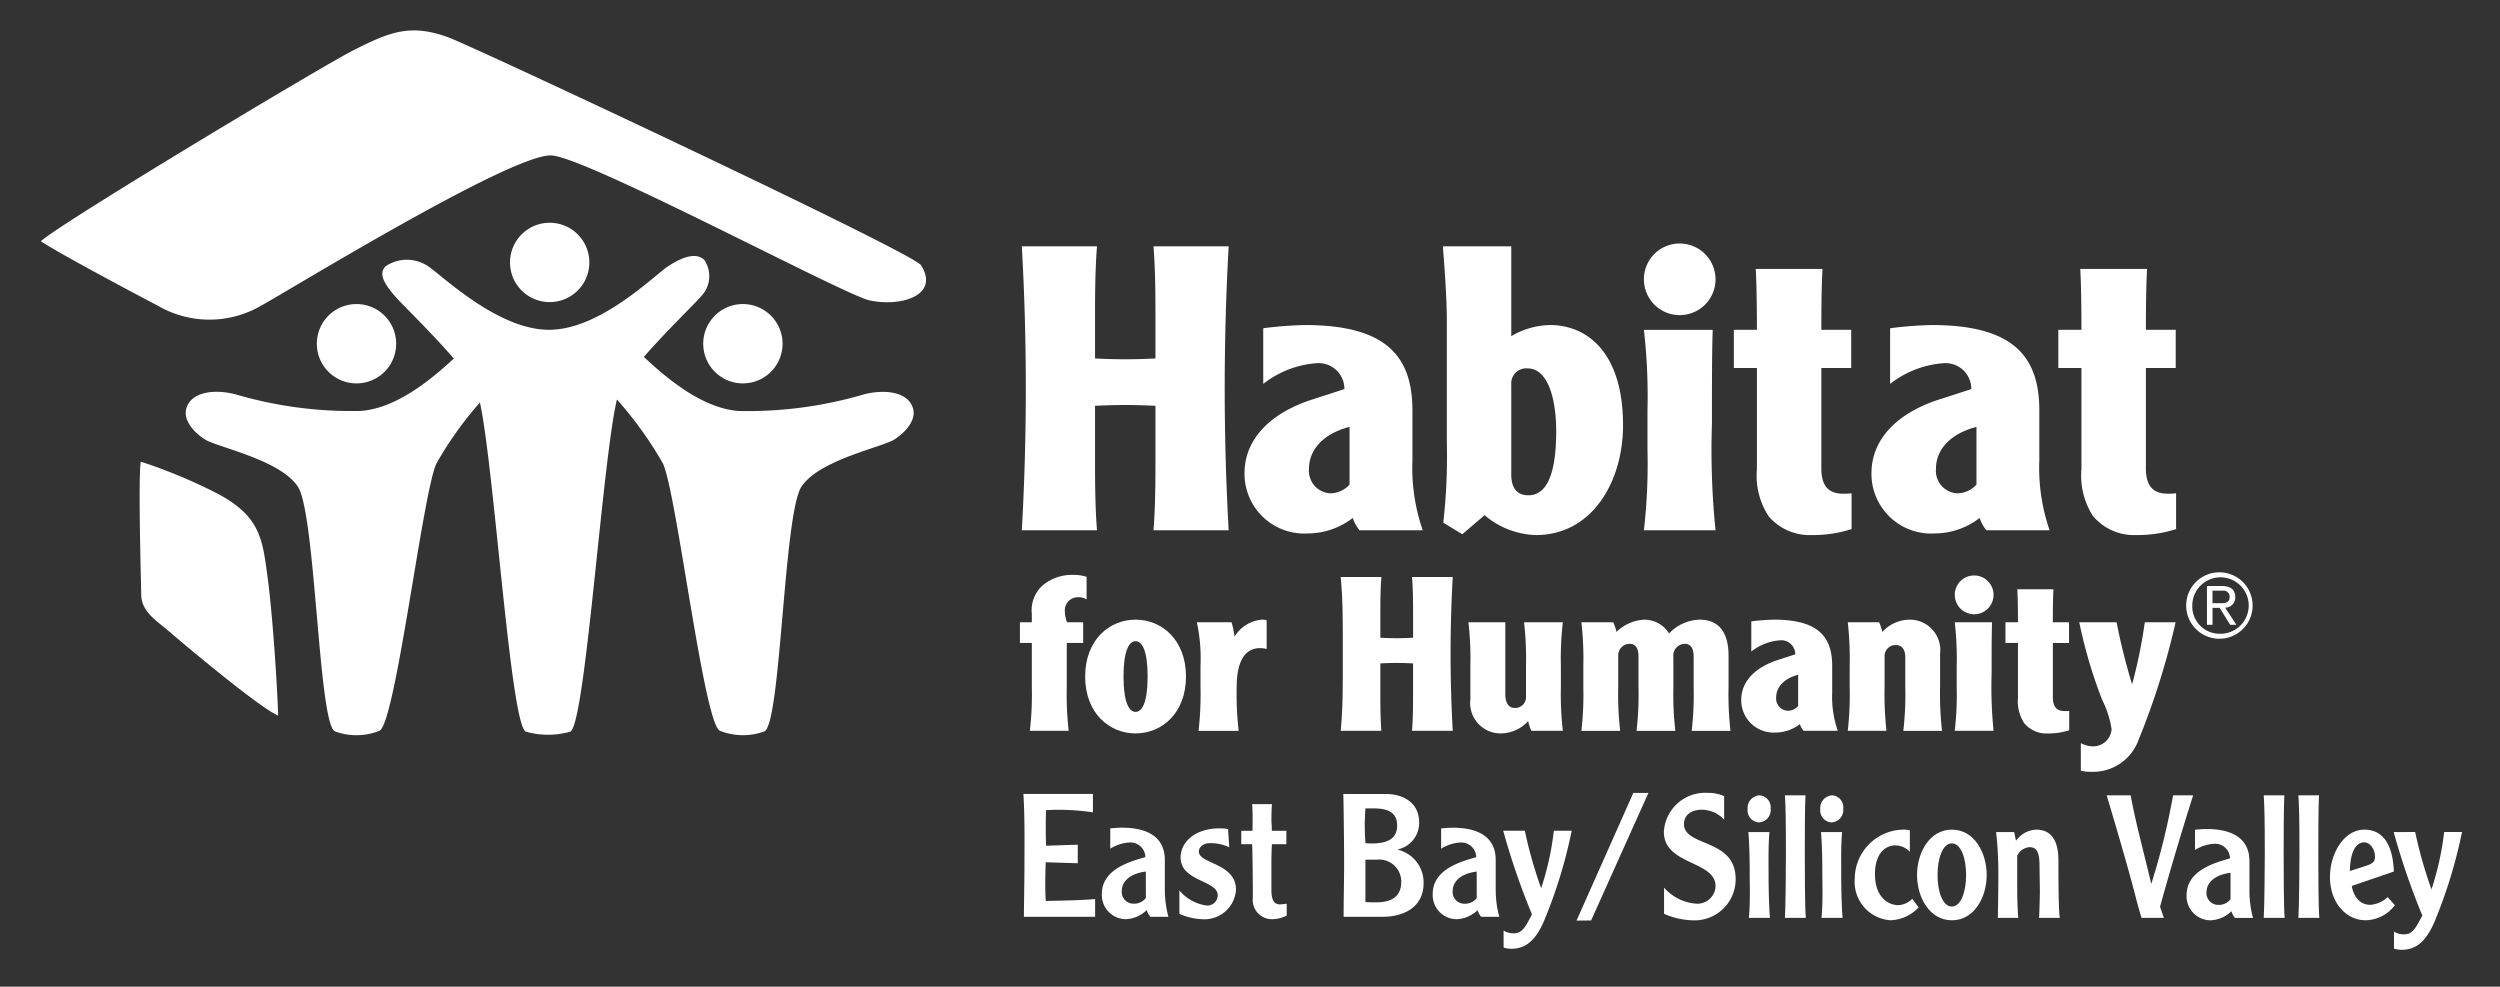 <svg xmlns="http://www.w3.org/2000/svg" xmlns:xlink="http://www.w3.org/1999/xlink" width="210" height="82.88" viewBox="0 0 210 82.88">
  <rect x="0" y="0" width="210" height="82.88" fill="#333333" stroke="none"/>
  <defs>
    <clipPath id="clip-path">
      <rect id="Rectangle_4705" data-name="Rectangle 4705" width="210" height="82.88" fill="none"/>
    </clipPath>
  </defs>
  <g id="hebsv-logo" transform="translate(-221.579 -571.51)">
    <g id="Group_7370" data-name="Group 7370" transform="translate(221.579 571.509)" clip-path="url(#clip-path)">
      <path id="Path_12645" data-name="Path 12645" d="M236.309,589.21a3.332,3.332,0,1,1,3.563,3.082,3.33,3.33,0,0,1-3.563-3.082" transform="translate(-209.686 -560.095)" fill="#fff"/>
      <path id="Path_12646" data-name="Path 12646" d="M260.908,589.21a3.332,3.332,0,1,0-3.565,3.082,3.331,3.331,0,0,0,3.565-3.082" transform="translate(-195.182 -560.095)" fill="#fff"/>
      <path id="Path_12647" data-name="Path 12647" d="M291.31,596.239c-.392-1.444-2.386-1.665-4.146-1.208a34.5,34.5,0,0,1-10.506,1.392c-3.081-.222-6.094-2.786-7.967-4.542,1.862-2.146,4.263-4.449,4.814-5.093a2.437,2.437,0,0,0,.266-3.05c-.664-.664-1.855-.262-3.05.532s-5.7,5.333-10,5.333-8.953-4.538-10.146-5.333a3.181,3.181,0,0,0-3.581,0c-.662.663,0,1.589.8,2.518.564.658,3.055,3.046,4.932,5.23-1.884,1.749-4.82,4.187-7.821,4.4a34.486,34.486,0,0,1-10.506-1.392c-1.759-.457-3.753-.237-4.146,1.208-.246.9.521,1.9,1.551,2.569s6.337,1.7,7.83,3.987,1.721,19.954,3.113,20.547a5.228,5.228,0,0,0,3.744-.056c1.349-.683,3.623-19.963,4.771-22.44a30.281,30.281,0,0,1,3.661-5.135c1.229,5.758,2.573,27.209,3.867,27.658a6.909,6.909,0,0,0,3.712,0c1.278-.552,2.676-22.568,3.925-27.909a31.636,31.636,0,0,1,3.871,5.386c1.148,2.477,3.422,21.756,4.769,22.44a5.233,5.233,0,0,0,3.746.056c1.39-.593,1.618-18.263,3.113-20.547s6.807-3.317,7.83-3.987,1.8-1.665,1.551-2.569" transform="translate(-214.607 -561.899)" fill="#fff"/>
      <path id="Path_12648" data-name="Path 12648" d="M245.276,585.191a3.332,3.332,0,1,1,3.332,3.332,3.33,3.33,0,0,1-3.332-3.332" transform="translate(-202.434 -563.146)" fill="#fff"/>
      <path id="Path_12649" data-name="Path 12649" d="M297.411,592.646c1.62,2.569-1.772,3.534-4.361,2.942-2.169-.494-23.441-11.869-26.631-12.162S244.1,594.9,242,596.031a8.618,8.618,0,0,1-8.7.014c-.944-.492-8.233-4.341-9.822-5.415,1.589-1.484,23.713-14.767,26.287-16.058,2.963-1.486,4.728-2.265,7.986-1.049,2.258.846,38.989,18.059,39.66,19.122" transform="translate(-220.045 -570.366)" fill="#fff"/>
      <path id="Path_12650" data-name="Path 12650" d="M228.161,592.959a44.059,44.059,0,0,1,6.288,2.605c3.724,1.918,3.918,3.826,4.343,6.928.454,3.307.844,9.468.909,11.8-1.558-.669-7.66-5.775-9.115-7.033-1.128-.978-2.39-1.676-2.388-3.193,0-.578-.266-9.687-.036-11.11" transform="translate(-216.337 -554.18)" fill="#fff"/>
      <path id="Path_12651" data-name="Path 12651" d="M325.364,600.691h.768c.512,0,.674-.181.674-.549a.505.505,0,0,0-.571-.5h-.871v1.052m0,1.813H324.9v-3.258h1.242c.761,0,1.135.307,1.135.925a.854.854,0,0,1-.848.895l.94,1.437h-.521l-.88-1.423h-.6V602.5m.607.759a2.37,2.37,0,1,0-2.307-2.378,2.293,2.293,0,0,0,2.307,2.378m0-5.16a2.79,2.79,0,1,1-2.819,2.782,2.782,2.782,0,0,1,2.819-2.782" transform="translate(-139.516 -550.023)" fill="#fff"/>
      <path id="Path_12652" data-name="Path 12652" d="M275.371,582.954c-.134,1.636-.166,3.542-.166,5.579v3.842c.734.034,1.47.067,2.538.067s1.8-.033,2.537-.067v-3.842c0-2.037-.031-3.943-.165-5.579h6.315a214.015,214.015,0,0,0,0,23.855h-6.315c.134-1.636.165-3.542.165-5.579v-4.878c-.732-.032-1.466-.067-2.537-.067s-1.8.034-2.538.067v4.878c0,2.038.033,3.943.166,5.579h-6.315a212.845,212.845,0,0,0,0-23.855h6.315" transform="translate(-183.222 -562.263)" fill="#fff"/>
      <path id="Path_12653" data-name="Path 12653" d="M288.227,595.166c-2.1.535-3.408,1.839-3.408,3.509a1.891,1.891,0,0,0,1.806,2.072,2.2,2.2,0,0,0,1.6-.736v-4.845m-7.25-8.286a32.154,32.154,0,0,1,3.509-.268c6.915,0,9.022,2.706,9.022,7.185v4.176a15.978,15.978,0,0,0,.868,5.879h-5.312a3.275,3.275,0,0,1-.569-1.036,6.186,6.186,0,0,1-3.741,1.3,5.019,5.019,0,0,1-5.35-5.044c0-3.073,2.441-5.147,5.615-6.181l2.775-.9a2.165,2.165,0,0,0-2.374-2.171,8.2,8.2,0,0,0-4.444,1.737v-4.677" transform="translate(-174.862 -559.307)" fill="#fff"/>
      <path id="Path_12654" data-name="Path 12654" d="M294.364,602.132c0,.969.367,1.737,1.437,1.737,1.368,0,2.338-1.4,2.338-5.379,0-2.84-.738-5.281-2.406-5.281a1.264,1.264,0,0,0-1.369,1.37v7.552m0-19.178v7.55a6.605,6.605,0,0,1,3.242-.935c3.173,0,6.147,2.34,6.147,8.42,0,4.711-2.574,9.22-7.317,9.22a6.927,6.927,0,0,1-4.312-1.669l-1.871,1.6-1.6-.969a49.8,49.8,0,0,0,.3-6.816V589.77c0-1.237,0-2.607-.334-6.816h5.747" transform="translate(-167.418 -562.263)" fill="#fff"/>
      <path id="Path_12655" data-name="Path 12655" d="M303.739,590.077c-.065,1.736-.065,4.276-.065,7.883a67.544,67.544,0,0,0,.3,8.954h-6.015a49.51,49.51,0,0,0,.3-6.816v-3.207a49.483,49.483,0,0,0-.3-6.814h5.78m-2.772-7.253a3.008,3.008,0,1,1-3.008,3.008,3,3,0,0,1,3.008-3.008" transform="translate(-159.871 -562.368)" fill="#fff"/>
      <path id="Path_12656" data-name="Path 12656" d="M309.587,584.007c-.067,1.034-.1,3.006-.1,5.113h2.509v3.205h-2.509v8.421c0,1.37.5,2.139,1.84,2.139a5.537,5.537,0,0,0,.7-.034v3.007a10.556,10.556,0,0,1-3.374.5,4.492,4.492,0,0,1-3.61-1.6,6.263,6.263,0,0,1-.967-3.943v-8.488h-1.938V589.12h1.938c0-2.106-.032-4.079-.1-5.113h5.613" transform="translate(-156.495 -561.413)" fill="#fff"/>
      <path id="Path_12657" data-name="Path 12657" d="M317.356,595.166c-2.106.535-3.408,1.839-3.408,3.509a1.891,1.891,0,0,0,1.8,2.072,2.206,2.206,0,0,0,1.6-.736v-4.845m-7.252-8.286a32.234,32.234,0,0,1,3.511-.268c6.915,0,9.021,2.706,9.021,7.185v4.176a16.006,16.006,0,0,0,.866,5.879h-5.31a3.174,3.174,0,0,1-.568-1.036,6.205,6.205,0,0,1-3.744,1.3,5.014,5.014,0,0,1-5.344-5.044c0-3.073,2.441-5.147,5.61-6.181l2.777-.9a2.166,2.166,0,0,0-2.374-2.171,8.213,8.213,0,0,0-4.446,1.737v-4.677" transform="translate(-151.325 -559.307)" fill="#fff"/>
      <path id="Path_12658" data-name="Path 12658" d="M324.668,584.007c-.067,1.034-.1,3.006-.1,5.113h2.506v3.205h-2.506v8.421c0,1.37.5,2.139,1.837,2.139a5.553,5.553,0,0,0,.7-.034v3.007a10.564,10.564,0,0,1-3.374.5,4.489,4.489,0,0,1-3.61-1.6,6.275,6.275,0,0,1-.967-3.943v-8.488h-1.94V589.12h1.94c0-2.106-.032-4.079-.1-5.113h5.614" transform="translate(-144.313 -561.413)" fill="#fff"/>
      <path id="Path_12659" data-name="Path 12659" d="M274.564,600.283a1.211,1.211,0,0,0-.7-.183,1.1,1.1,0,0,0-1.123,1.2,2.647,2.647,0,0,0,.181.9h1.356v1.737H272.9v3.692a27.245,27.245,0,0,0,.161,3.692H269.8a26.648,26.648,0,0,0,.165-3.692v-3.692h-1V602.2h1v-.707A2.8,2.8,0,0,1,271,599a3.871,3.871,0,0,1,2.423-.779,3.667,3.667,0,0,1,1.143.164v1.9" transform="translate(-183.292 -549.931)" fill="#fff"/>
      <path id="Path_12660" data-name="Path 12660" d="M275.22,605.079c0,2.19.47,2.969,1.014,2.969s1.012-.779,1.012-2.969-.468-2.969-1.012-2.969-1.014.779-1.014,2.969m5.247,0c0,3.077-2.025,4.778-4.232,4.778s-4.236-1.7-4.236-4.778,2.027-4.778,4.236-4.778,4.232,1.7,4.232,4.778" transform="translate(-180.845 -548.249)" fill="#fff"/>
      <path id="Path_12661" data-name="Path 12661" d="M280.1,600.52a6.314,6.314,0,0,1,.253,1.211,2.982,2.982,0,0,1,2.3-1.43,1.045,1.045,0,0,1,.4.054v2.408a2.4,2.4,0,0,0-.544-.072c-1.376,0-1.973,1.267-1.973,3.258a26.673,26.673,0,0,0,.165,3.692h-3.368a26.971,26.971,0,0,0,.163-3.692v-1.738a14.5,14.5,0,0,0-.306-3.692H280.1" transform="translate(-176.654 -548.249)" fill="#fff"/>
      <path id="Path_12662" data-name="Path 12662" d="M287.291,598.319c-.074.888-.09,1.918-.09,3.023v2.079c.4.02.8.038,1.376.038s.978-.018,1.374-.038v-2.079c0-1.1-.014-2.135-.09-3.023h3.421a115.529,115.529,0,0,0,0,12.921H289.86c.076-.886.09-1.916.09-3.023v-2.641c-.4-.018-.8-.036-1.374-.036s-.978.018-1.376.036v2.641c0,1.106.016,2.137.09,3.023h-3.419c.177-1.862.177-3.384.177-6.46s0-4.6-.177-6.462h3.419" transform="translate(-171.252 -549.85)" fill="#fff"/>
      <path id="Path_12663" data-name="Path 12663" d="M295.092,609.542a4.073,4.073,0,0,1-.269-.814,3.136,3.136,0,0,1-2.3,1.031,2.551,2.551,0,0,1-2.553-2.86v-2.786a26.384,26.384,0,0,0-.166-3.692h3.1v6.064c0,.723.289,1.139.814,1.139a.911.911,0,0,0,.924-.958v-2.553a26.968,26.968,0,0,0-.163-3.692h3.258a26.675,26.675,0,0,0-.165,3.692v1.737a26.649,26.649,0,0,0,.165,3.692h-2.643" transform="translate(-166.458 -548.152)" fill="#fff"/>
      <path id="Path_12664" data-name="Path 12664" d="M297.732,600.52a4.467,4.467,0,0,1,.273.812,3.561,3.561,0,0,1,2.388-1.03,2.442,2.442,0,0,1,2.027,1.159,3.657,3.657,0,0,1,2.553-1.159c1.774,0,2.444,1.251,2.444,3.041v2.607a27.265,27.265,0,0,0,.161,3.692h-3.256a26.961,26.961,0,0,0,.163-3.692v-2.515c0-.635-.181-1.1-.741-1.1a.976.976,0,0,0-.962,1.1v2.515a26.673,26.673,0,0,0,.165,3.692h-3.26a26.673,26.673,0,0,0,.165-3.692V603.4c0-.6-.183-1.069-.741-1.069a.967.967,0,0,0-.962.96v2.66a26.678,26.678,0,0,0,.164,3.692h-3.258a26.951,26.951,0,0,0,.163-3.692v-1.738a26.94,26.94,0,0,0-.163-3.692h2.678" transform="translate(-162.218 -548.249)" fill="#fff"/>
      <path id="Path_12665" data-name="Path 12665" d="M307.26,604.933c-1.139.291-1.846,1-1.846,1.9a1.025,1.025,0,0,0,.98,1.123,1.179,1.179,0,0,0,.866-.4v-2.625m-3.927-4.487a17.946,17.946,0,0,1,1.9-.144c3.746,0,4.887,1.468,4.887,3.892v2.262a8.655,8.655,0,0,0,.47,3.185h-2.878a1.717,1.717,0,0,1-.306-.561,3.369,3.369,0,0,1-2.027.705,2.719,2.719,0,0,1-2.9-2.732c0-1.665,1.32-2.788,3.039-3.35l1.5-.488a1.172,1.172,0,0,0-1.285-1.177,4.456,4.456,0,0,0-2.408.942v-2.535" transform="translate(-156.216 -548.249)" fill="#fff"/>
      <path id="Path_12666" data-name="Path 12666" d="M310.069,600.52a4.3,4.3,0,0,1,.269.812,3.148,3.148,0,0,1,2.3-1.03,2.552,2.552,0,0,1,2.551,2.86v2.788a26.663,26.663,0,0,0,.165,3.692H312.1a26.653,26.653,0,0,0,.165-3.692v-2.5c0-.562-.237-1.014-.781-1.014a.923.923,0,0,0-.958.87v2.642a27.265,27.265,0,0,0,.161,3.692h-3.254a27.275,27.275,0,0,0,.161-3.692v-1.738a27.265,27.265,0,0,0-.161-3.692h2.641" transform="translate(-152.221 -548.249)" fill="#fff"/>
      <path id="Path_12667" data-name="Path 12667" d="M315.534,602.177c-.036.942-.036,2.316-.036,4.272a36.556,36.556,0,0,0,.163,4.849H312.4a26.67,26.67,0,0,0,.164-3.692v-1.737a26.682,26.682,0,0,0-.164-3.692h3.131m-1.5-3.929a1.629,1.629,0,1,1-1.629,1.631,1.623,1.623,0,0,1,1.629-1.631" transform="translate(-148.201 -549.907)" fill="#fff"/>
      <path id="Path_12668" data-name="Path 12668" d="M318.792,598.889c-.038.562-.054,1.631-.054,2.772H320.1V603.4h-1.358v4.561c0,.741.271,1.159.993,1.159a3.087,3.087,0,0,0,.381-.018v1.629a5.744,5.744,0,0,1-1.828.271,2.427,2.427,0,0,1-1.954-.868,3.385,3.385,0,0,1-.524-2.137v-4.6h-1.05v-1.736h1.05c0-1.141-.018-2.209-.054-2.772h3.041" transform="translate(-146.301 -549.389)" fill="#fff"/>
      <path id="Path_12669" data-name="Path 12669" d="M321.319,600.422a51.931,51.931,0,0,0,1.286,5.158h.034a42.193,42.193,0,0,0,1.05-5.158h2.589a63.116,63.116,0,0,1-3.113,9.88,4.061,4.061,0,0,1-3.983,2.681,3.527,3.527,0,0,1-.866-.09v-2.318a2.179,2.179,0,0,0,1.012.271A1.553,1.553,0,0,0,320.9,609.4a8.282,8.282,0,0,0-.8-2.479,40.658,40.658,0,0,1-1.916-6.5h3.129" transform="translate(-143.526 -548.151)" fill="#fff"/>
      <path id="Path_12670" data-name="Path 12670" d="M269.129,608.4c.128,2.11.087,4.261.087,6.371,0,.562-.045,3.323-.045,3.945h5.982v-1.488c-1.372.116-2.759.128-4.147.159-.029-.448-.042-.926-.042-1.345,0-.591.013-1.314.042-1.906l2.688.085v-1.56l-2.659.087c-.029-.779-.029-1.083-.029-1.329,0-.477,0-1.213.029-1.661.419-.014.608-.029.9-.029a19.465,19.465,0,0,1,3.034.217V608.4Zm12.18,10.316a8.763,8.763,0,0,1-.3-2.211v-2.556c0-2.124-1.75-2.717-3.6-2.717-.275,0-.68.029-.983.058v1.707a3.447,3.447,0,0,1,1.589-.522,1.262,1.262,0,0,1,1.36,1.229c-1.316.376-3.656,1.025-3.656,3.09a2.027,2.027,0,0,0,2.021,2.124,2.68,2.68,0,0,0,1.748-.765,1.561,1.561,0,0,0,.3.564Zm-1.893-1.576a1.234,1.234,0,0,1-1,.477.987.987,0,0,1-1.027-1.04c0-.868.738-1.5,2.023-1.661Zm2.817,1.331a5.193,5.193,0,0,0,1.878.447,2.654,2.654,0,0,0,2.875-2.47c0-2.253-3.121-2.168-3.121-3.207,0-.332.316-.709.955-.709a3.63,3.63,0,0,1,1.6.347l-.1-1.531a3.782,3.782,0,0,0-.707-.058c-2.195,0-3.28,1.256-3.28,2.443,0,2.036,3.12,1.907,3.12,3.178a.867.867,0,0,1-.982.853,3.63,3.63,0,0,1-2.24-1.258Zm8.985-6.979h-1.228a6.167,6.167,0,0,0-.029-.794c0-.853.029-1.128.043-1.446h-1.662c.072.926.029,2.052.029,2.24h-.94v1.128h.911c.043.62.06,3.784.06,4.491a1.615,1.615,0,0,0,1.689,1.806,2.767,2.767,0,0,0,1.155-.3v-1a4.613,4.613,0,0,1-.577.058c-.448,0-.709-.318-.709-1.2v-2.021c0-1,.029-1.548.043-1.835h1.213ZM296,608.4c.027.521.07,4.6.07,5.778,0,1.519-.043,3.019-.043,4.538h3.31c1.618,0,3.408-.723,3.408-2.831a2.833,2.833,0,0,0-2.151-2.8v-.029a2.281,2.281,0,0,0,1.777-2.269c0-1.573-1.215-2.34-2.674-2.383Zm2.556,1.213c1.416,0,1.965.492,1.965,1.445,0,1.041-.723,1.5-2.139,1.5a4.456,4.456,0,0,1-.521-.029c-.029-.389-.058-.938-.058-1.473s.029-1.083.058-1.445Zm.275,4.306a1.85,1.85,0,0,1,2.038,1.848c0,1.157-.694,1.736-2.1,1.736-.26,0-.678,0-.911-.029v-3.554Zm10.271,4.8a8.761,8.761,0,0,1-.3-2.211v-2.556c0-2.124-1.748-2.717-3.6-2.717-.275,0-.678.029-.984.058v1.707a3.455,3.455,0,0,1,1.589-.522,1.258,1.258,0,0,1,1.358,1.229c-1.313.376-3.654,1.025-3.654,3.09a2.028,2.028,0,0,0,2.023,2.124,2.689,2.689,0,0,0,1.748-.765,1.554,1.554,0,0,0,.3.564Zm-1.893-1.576a1.229,1.229,0,0,1-1,.477.987.987,0,0,1-1.025-1.04c0-.868.736-1.5,2.021-1.661Zm2.226-5.648a60.008,60.008,0,0,0,2.414,7.022c-.593,1.141-.839,1.589-1.56,1.589a1.592,1.592,0,0,1-.824-.231v1.43a2.37,2.37,0,0,0,.622.1c1.141,0,2.023-.562,2.8-2.4a41.189,41.189,0,0,0,2.3-7.514h-1.5a24.084,24.084,0,0,1-1.068,4.825,37.028,37.028,0,0,1-1.372-4.825h-1.806" transform="translate(-183.163 -541.706)" fill="#fff"/>
      <path id="Path_12671" data-name="Path 12671" d="M298.9,616.309a3.988,3.988,0,0,0,2.64,1.342,1.53,1.53,0,0,0,1.687-1.47c0-2.15-4.341-1.746-4.341-4.558a3.469,3.469,0,0,1,3.676-3.274,3.245,3.245,0,0,1,1.385.275V610.6a2.548,2.548,0,0,0-1.873-.835c-.909,0-1.5.461-1.5,1.2,0,1.947,4.341,1.168,4.341,4.628a3.452,3.452,0,0,1-3.648,3.46,6.335,6.335,0,0,1-2.365-.546Z" transform="translate(-159.12 -541.746)" fill="#fff"/>
      <path id="Path_12672" data-name="Path 12672" d="M304.713,609.587a1.045,1.045,0,0,1-1,1.152,1.012,1.012,0,0,1-.937-1.11,1.069,1.069,0,0,1,.994-1.166,1.008,1.008,0,0,1,.938,1.125m-.1,1.96c-.1,1.2-.072,2.394-.072,3.591,0,1.5.058,2.985.116,3.619h-1.773c.128-1.3.072-2.611.072-3.909,0-1.6-.072-2.94-.116-3.3Z" transform="translate(-155.976 -541.655)" fill="#fff"/>
      <path id="Path_12673" data-name="Path 12673" d="M306.24,608.462c-.058.748-.058,3.923-.058,4.831,0,.994,0,4.744.087,5.464H304.51c.06-.806.085-4.252.085-5.292,0-3.043-.025-4.167-.085-5Z" transform="translate(-154.578 -541.655)" fill="#fff"/>
      <path id="Path_12674" data-name="Path 12674" d="M308.084,609.587a1.045,1.045,0,0,1-.994,1.152,1.011,1.011,0,0,1-.936-1.11,1.069,1.069,0,0,1,.994-1.166,1.007,1.007,0,0,1,.937,1.125m-.1,1.96c-.1,1.2-.071,2.394-.071,3.591,0,1.5.056,2.985.116,3.619h-1.775c.13-1.3.072-2.611.072-3.909,0-1.6-.072-2.94-.114-3.3Z" transform="translate(-153.251 -541.655)" fill="#fff"/>
      <path id="Path_12675" data-name="Path 12675" d="M312.383,611.917a1.67,1.67,0,0,0-1.255-.535c-.635,0-1.674.49-1.674,2.424,0,2.047,1.255,2.594,1.933,2.594a1.761,1.761,0,0,0,1.2-.533l.533.721a3.384,3.384,0,0,1-2.352,1.081,3.226,3.226,0,0,1-3.012-3.475,4.144,4.144,0,0,1,4.051-4.138,2.322,2.322,0,0,1,.577.058Z" transform="translate(-151.957 -540.366)" fill="#fff"/>
      <path id="Path_12676" data-name="Path 12676" d="M313.576,617.67c-1.889,0-2.927-1.947-2.927-3.806s1.038-3.807,2.927-3.807S316.5,612,316.5,613.865s-1.038,3.806-2.929,3.806m0-6.46c-.763,0-1.2,1.24-1.2,2.654s.432,2.652,1.2,2.652,1.2-1.24,1.2-2.652-.43-2.654-1.2-2.654" transform="translate(-149.618 -540.366)" fill="#fff"/>
      <path id="Path_12677" data-name="Path 12677" d="M315.838,610.259l.157.736a2.194,2.194,0,0,1,1.689-.938c1.3,0,1.873.953,1.873,2.582,0,1.023,0,4.138.116,4.831h-1.745c.029-.232.072-1.918.072-2.191,0-.318-.029-1.7-.029-2.164,0-1.154-.231-1.586-.851-1.586a1.285,1.285,0,0,0-1.023.707v2.48c0,.922.015,1.846.087,2.753h-1.716c.014-.721.043-2.321.043-3.475a31.269,31.269,0,0,0-.188-3.735Z" transform="translate(-146.65 -540.367)" fill="#fff"/>
      <path id="Path_12678" data-name="Path 12678" d="M321.477,608.462c.419,2.336,1.153,4.945,1.716,7.4h.029a58.419,58.419,0,0,0,1.817-7.4h1.687c-.98,3.1-1.918,6.228-2.782,9.36l.318.935h-1.877c-.2-.691-.345-1.2-.461-1.643-.56-2.249-1.846-6.6-2.464-8.651Z" transform="translate(-142.501 -541.655)" fill="#fff"/>
      <path id="Path_12679" data-name="Path 12679" d="M327.239,617.5a1.529,1.529,0,0,1-.3-.564,2.682,2.682,0,0,1-1.745.763,2.021,2.021,0,0,1-2.019-2.117c0-2.063,2.336-2.712,3.648-3.086a1.256,1.256,0,0,0-1.356-1.226,3.467,3.467,0,0,0-1.586.519v-1.7c.3-.029.707-.058.98-.058,1.846,0,3.592.591,3.592,2.71v2.553a8.744,8.744,0,0,0,.3,2.208Zm-.374-3.793c-1.284.159-2.02.794-2.02,1.658a.986.986,0,0,0,1.025,1.038,1.226,1.226,0,0,0,.994-.475Z" transform="translate(-139.5 -540.392)" fill="#fff"/>
      <path id="Path_12680" data-name="Path 12680" d="M328.49,608.462c-.058.748-.058,3.923-.058,4.831,0,.994,0,4.744.085,5.464h-1.759c.058-.806.089-4.252.089-5.292,0-3.043-.031-4.167-.089-5Z" transform="translate(-136.604 -541.655)" fill="#fff"/>
      <path id="Path_12681" data-name="Path 12681" d="M330.1,608.462c-.058.748-.058,3.923-.058,4.831,0,.994,0,4.744.087,5.464h-1.761c.06-.806.089-4.252.089-5.292,0-3.043-.029-4.167-.089-5Z" transform="translate(-135.303 -541.655)" fill="#fff"/>
      <path id="Path_12682" data-name="Path 12682" d="M331.668,614.787c.056.418.4,1.585,1.557,1.585a2.362,2.362,0,0,0,1.457-.649l.606.678a3.154,3.154,0,0,1-2.452,1.268c-1.631,0-3-1.455-3-3.634,0-1.989,1.184-3.977,2.885-3.977,1.962,0,2.423,1.933,2.48,3.518Zm1.1-1.66c.649-.2.85-.374.85-.779,0-.676-.43-1.224-.908-1.224-.519,0-1.168.476-1.2,2.408Z" transform="translate(-134.118 -540.366)" fill="#fff"/>
      <path id="Path_12683" data-name="Path 12683" d="M334.6,610.168a37.271,37.271,0,0,0,1.37,4.816,24.008,24.008,0,0,0,1.065-4.816h1.5a40.93,40.93,0,0,1-2.294,7.5c-.779,1.831-1.658,2.394-2.8,2.394a2.346,2.346,0,0,1-.62-.1v-1.428a1.587,1.587,0,0,0,.823.231c.721,0,.965-.448,1.557-1.587a59.757,59.757,0,0,1-2.406-7.008Z" transform="translate(-131.726 -540.277)" fill="#fff"/>
      <path id="Path_12684" data-name="Path 12684" d="M294.828,619.077l1.226-.013,4.815-10.714H299.6Z" transform="translate(-162.401 -541.745)" fill="#fff"/>
    </g>
  </g>
</svg>
